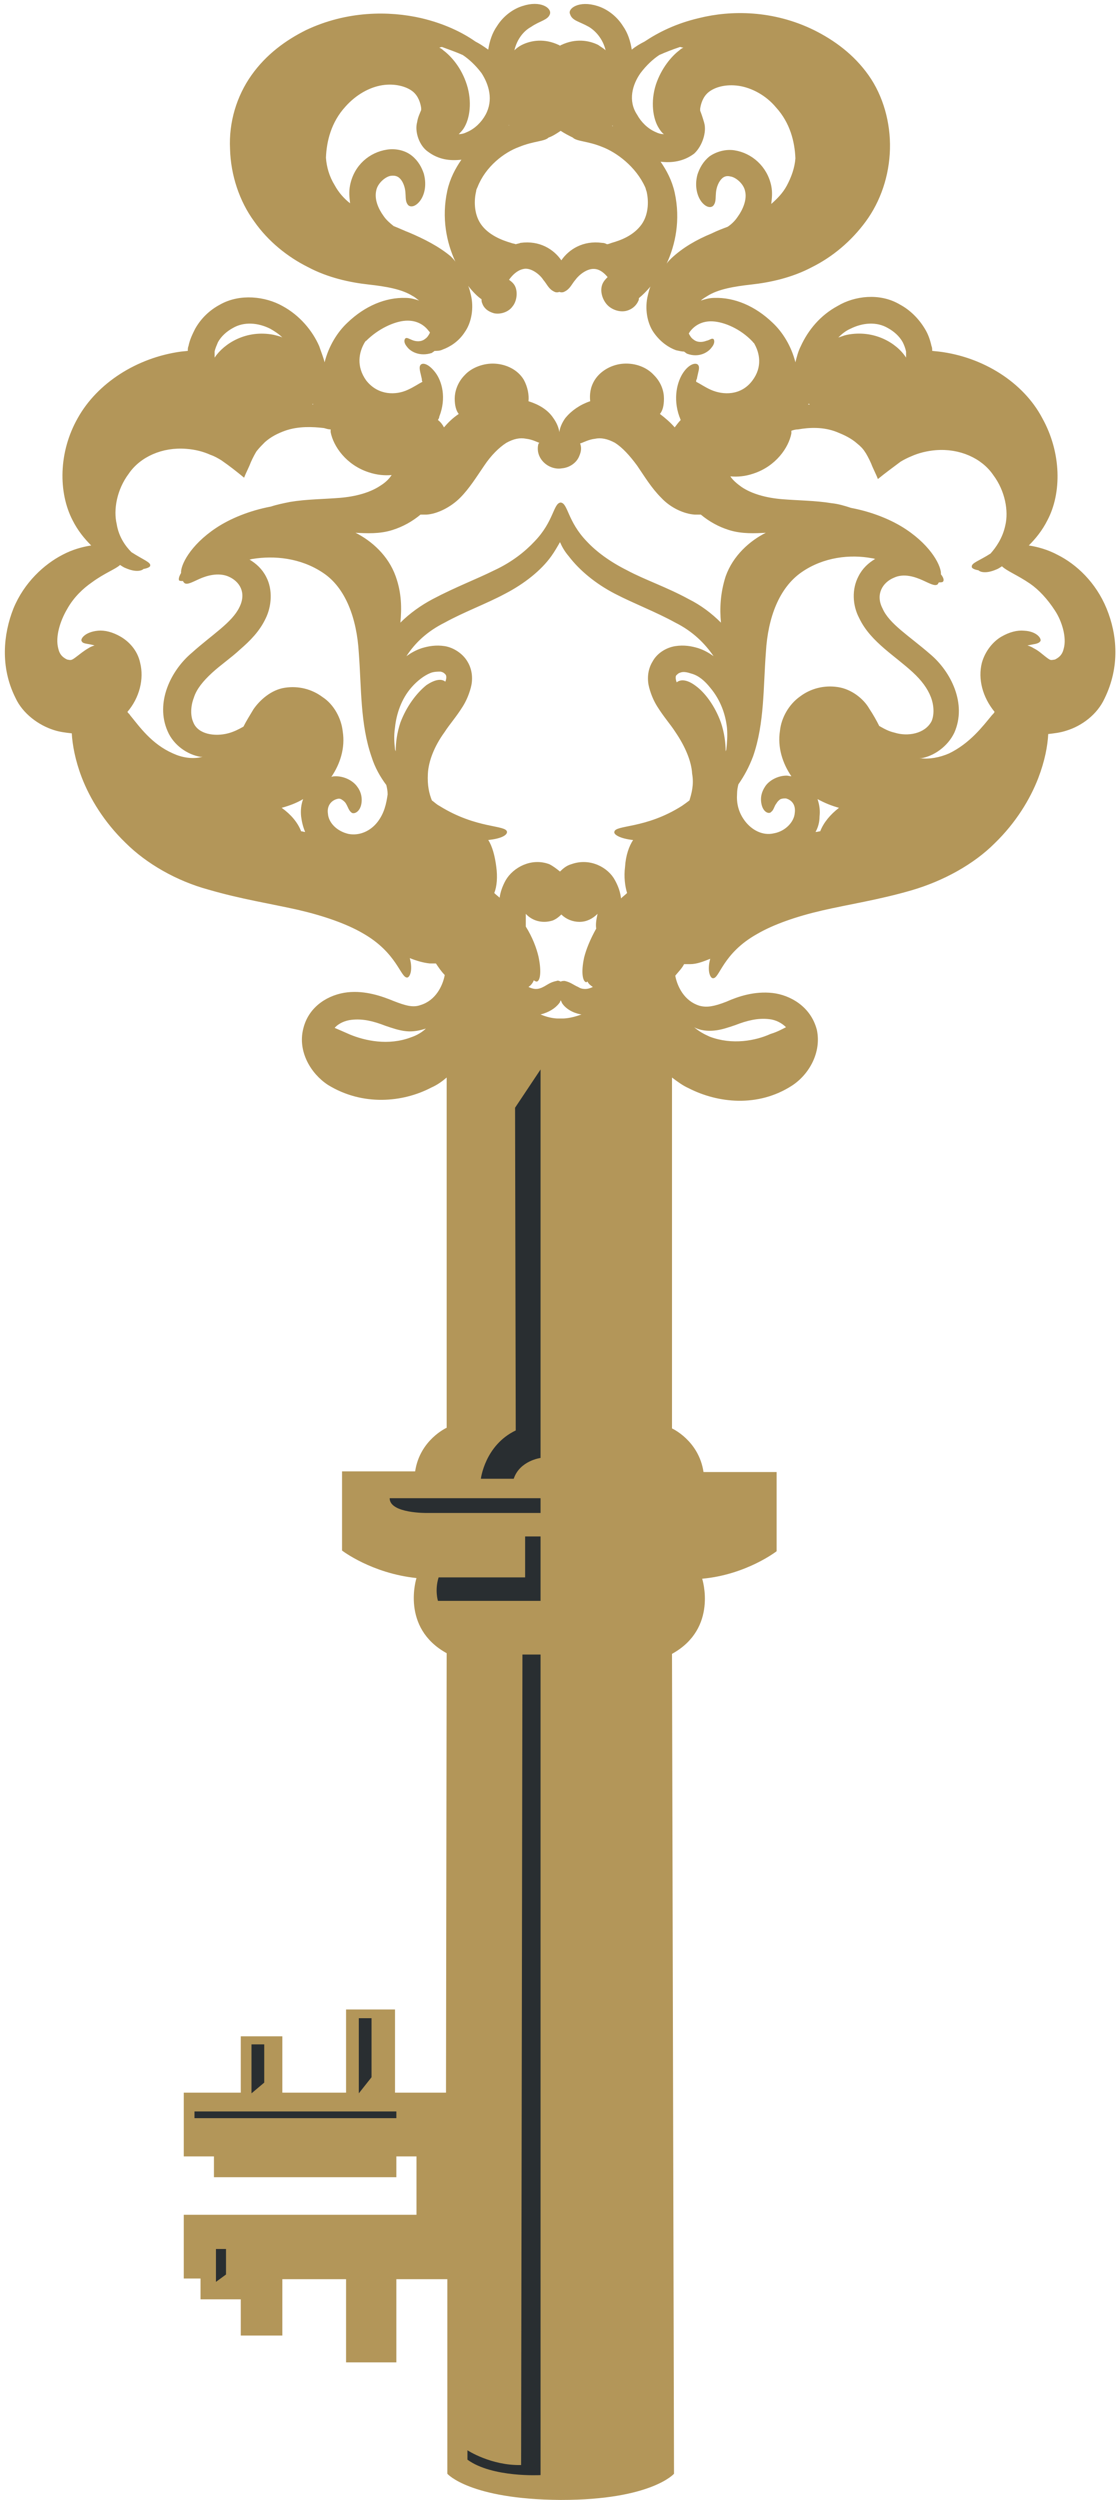 <?xml version="1.0" encoding="UTF-8"?><svg xmlns="http://www.w3.org/2000/svg" xmlns:xlink="http://www.w3.org/1999/xlink" height="372.6" preserveAspectRatio="xMidYMid meet" version="1.0" viewBox="166.4 63.5 167.0 372.6" width="167.0" zoomAndPan="magnify"><g><g id="change1_1"><path d="M331.4,154.2c-1.6-3.9-4.5-6.6-7.3-8c-1.5-0.8-3-1.2-4.3-1.4c1-1,2-2.2,2.8-3.8c2.1-4,2.1-10-0.8-15.2 c-2.8-5.3-8.8-9.1-15.4-9.9l-1-0.1h0l0,0c0-0.2,0-0.5-0.1-0.7c-0.2-0.9-0.5-1.8-1-2.6c-0.9-1.5-2.2-2.8-3.7-3.6 c-3-1.8-6.8-1.3-9.3,0.2c-2.6,1.4-4.4,3.6-5.5,6c-0.4,0.8-0.6,1.6-0.8,2.4c-0.6-2.4-1.9-4.5-3.4-5.9c-2.6-2.5-5.7-3.8-8.7-3.7 c-0.7,0-1.4,0.2-2,0.4c0.3-0.3,0.7-0.5,1-0.7c1.6-1,3.9-1.4,6.6-1.7c2.7-0.3,6-1,9-2.6c3-1.5,5.8-3.8,8-6.8c2.2-3,3.5-6.8,3.6-10.8 c0.1-3.9-1-7.9-3.2-11c-2.2-3.1-5.1-5.2-8.1-6.7c-6.1-3-12.4-3-17.2-1.8c-3.4,0.8-6,2.1-8.1,3.5c-0.6,0.3-1.3,0.7-1.9,1.2 c-0.2-1.3-0.6-2.5-1.3-3.5c-1-1.6-2.5-2.6-3.8-3c-2.8-0.9-4.5,0.4-4.1,1.2c0.3,1,1.4,1.1,2.8,1.9c1,0.6,2.1,1.8,2.5,3.5 c-0.3-0.3-0.7-0.5-1.1-0.8c-1.4-0.7-3.4-1-5.5,0c-0.1,0-0.1,0.1-0.2,0.1c-0.1,0-0.1-0.1-0.2-0.1c-2.1-1-4.1-0.7-5.5,0 c-0.4,0.2-0.8,0.5-1.1,0.8c0.4-1.7,1.4-2.9,2.5-3.5c1.3-0.9,2.5-1,2.8-1.9c0.3-0.9-1.4-2.1-4.1-1.2c-1.3,0.4-2.8,1.4-3.8,3 c-0.7,1-1.1,2.2-1.3,3.5c-0.7-0.5-1.3-0.9-1.9-1.2c-2-1.4-4.7-2.7-8.1-3.5c-4.8-1.1-11.1-1.1-17.2,1.8c-3,1.5-5.9,3.6-8.1,6.7 c-2.2,3.1-3.4,7-3.2,11c0.1,3.9,1.4,7.8,3.6,10.8c2.1,3,5,5.3,8,6.8c3,1.6,6.3,2.3,9,2.6c2.7,0.3,5,0.7,6.6,1.7 c0.4,0.2,0.7,0.5,1,0.7c-0.6-0.2-1.3-0.4-2-0.4c-3-0.1-6.1,1.2-8.7,3.7c-1.5,1.4-2.8,3.5-3.4,5.9c-0.2-0.8-0.5-1.5-0.8-2.4 c-1-2.3-2.9-4.6-5.5-6c-2.5-1.4-6.3-1.9-9.3-0.2c-1.5,0.8-2.8,2-3.7,3.6c-0.4,0.8-0.8,1.6-1,2.6c-0.1,0.2-0.1,0.5-0.1,0.7l0,0h0 l-1,0.1c-6.6,0.9-12.5,4.7-15.4,9.9c-2.9,5.1-2.9,11.1-0.8,15.2c0.8,1.6,1.8,2.8,2.8,3.8c-1.3,0.2-2.8,0.6-4.3,1.4 c-2.7,1.4-5.7,4.1-7.3,8c-1.5,3.8-2,8.7,0.3,13.3c1.1,2.4,3.5,4.1,5.7,4.8c0.9,0.3,1.8,0.4,2.7,0.5c0.1,1.7,0.5,4,1.5,6.6 c1.2,3.1,3.3,6.6,6.5,9.7c3.1,3.1,7.6,5.7,12.4,7c4.8,1.4,9.3,2.1,13.3,3c3.9,0.9,7.3,2.1,9.7,3.5c5.1,2.9,5.6,6.6,6.6,6.6 c0.4,0,0.9-1.1,0.4-2.9c1,0.4,2,0.7,3,0.8c0.3,0,0.6,0,0.9,0c0.4,0.6,0.8,1.2,1.3,1.7c0,0,0,0.1,0,0.1c-0.3,1.5-1.3,3.7-3.6,4.4 c-1.1,0.4-2.2,0.1-4-0.6c-1.7-0.7-4.2-1.6-6.9-1.3c-2.7,0.3-5.8,2-6.6,5.5c-0.8,3.3,1.1,6.6,3.7,8.3c5.2,3.2,11.2,2.6,15.4,0.4 c0.9-0.4,1.6-0.9,2.3-1.5v52.2c0,0-4,1.8-4.7,6.5h-10.9v11.8c0,0,4.4,3.4,11.1,4.1c0,0-2.4,7.4,4.5,11.2l-0.1,65.5h-7.6V363H218 v12.4h-9.5V367h-6.2v8.4h-8.5v9.5h4.5v3.1h27.2v-3.1h3v8.7h-34.7v9.5h2.5v3.1h6v5.4h6.2v-8.4h9.5v12.4h7.5v-12.4h7.6l0,29 c0,0,3.3,3.8,16.8,3.9v0c0,0,0,0,0.1,0c0,0,0,0,0.1,0v0c13.4,0,16.8-3.9,16.8-3.9L266.6,310c6.9-3.8,4.5-11.2,4.5-11.2 c6.6-0.6,11.1-4.1,11.1-4.1v-11.8h-10.9c-0.7-4.7-4.7-6.5-4.7-6.5v-52.3c0.8,0.6,1.6,1.2,2.5,1.6c4.3,2.2,10.3,2.9,15.4-0.4 c2.6-1.7,4.4-5,3.7-8.3c-0.9-3.5-4-5.2-6.6-5.5c-2.7-0.3-5.1,0.5-6.9,1.3c-1.8,0.7-2.9,0.9-4,0.6c-2.3-0.7-3.3-2.9-3.6-4.4 c0,0,0-0.1,0-0.1c0.5-0.6,1-1.1,1.3-1.7c0.3,0,0.6,0,0.9,0c1,0,2-0.4,3-0.8c-0.5,1.8,0,2.9,0.4,2.9c1,0.1,1.4-3.7,6.6-6.6 c2.4-1.4,5.8-2.6,9.7-3.5c3.9-0.9,8.5-1.6,13.3-3c4.8-1.4,9.3-3.9,12.4-7c3.2-3.1,5.3-6.6,6.5-9.7c1-2.6,1.4-4.8,1.5-6.6 c0.9-0.1,1.8-0.2,2.7-0.5c2.3-0.7,4.6-2.4,5.7-4.8C333.4,162.9,333,158.1,331.4,154.2z M227.7,218.1c-3.4,1.3-6.9,0.5-9.1-0.4 c-0.9-0.4-1.6-0.7-2.3-1c0.6-0.7,1.6-1.1,2.5-1.2c1.7-0.2,3.3,0.2,5.1,0.9c0.9,0.3,2,0.7,3.1,0.8c1,0.1,2-0.1,2.9-0.4 C229.4,217.3,228.6,217.8,227.7,218.1z M272.9,217.1c1.1-0.1,2.2-0.5,3.1-0.8c1.8-0.7,3.4-1.1,5.1-0.9c1,0.1,1.9,0.6,2.5,1.2 c-0.6,0.3-1.3,0.7-2.3,1c-2.2,1-5.7,1.7-9.1,0.4c-0.9-0.4-1.6-0.8-2.3-1.4C270.8,217.1,271.9,217.2,272.9,217.1z M293.2,112.5 c1.8-0.9,3.9-1.1,5.6-0.1c0.9,0.5,1.7,1.2,2.2,2.1c0.2,0.4,0.4,0.9,0.5,1.4c0,0.1,0,0.2,0,0.3c0,0.2,0,0.4,0,0.6 c-1.4-2.2-4.8-4.2-8.8-3.4c-0.5,0.1-0.9,0.3-1.3,0.4C291.9,113.3,292.5,112.8,293.2,112.5z M286.9,123.7c0.1,0,0.1,0,0.2,0 c0,0,0,0.1,0,0.1C287,123.8,286.9,123.8,286.9,123.7C286.9,123.8,286.9,123.8,286.9,123.7z M271.4,81.8c-0.2-0.7-0.4-1.3-0.6-1.8 c0-0.1,0-0.2,0-0.3c0.1-0.7,0.4-1.8,1.3-2.5c0.9-0.7,2.5-1.2,4.5-0.9c1.9,0.3,4,1.4,5.5,3.2c2.1,2.3,2.8,5.1,2.9,7.6 c-0.1,1.4-0.6,2.8-1.3,4.1c-0.6,1.1-1.4,1.9-2.3,2.7c0.1-0.9,0.2-1.7,0-2.7c-0.6-2.9-2.9-4.9-5.5-5.3c-1.3-0.2-2.7,0.2-3.7,0.9 c-1,0.8-1.5,1.8-1.8,2.7c-0.5,1.8,0,3.4,0.7,4.2c0.7,0.8,1.4,0.8,1.7,0.4c0.6-0.8,0-1.9,0.8-3.4c0.4-0.7,0.9-1.1,1.7-0.9 c0.8,0.1,2,1.1,2.2,2.2c0.3,1.2-0.3,2.7-1.1,3.8c-0.4,0.6-0.9,1.1-1.5,1.5c-0.8,0.3-1.6,0.6-2.4,1c-2.2,0.9-4.3,2.1-6,3.7 c-0.3,0.3-0.5,0.5-0.7,0.8c1.3-2.8,2.1-6.5,1.2-10.6c-0.4-1.8-1.2-3.3-2.1-4.6c1.6,0.2,3.4,0,5-1.2 C271.1,85.3,271.8,83.2,271.4,81.8z M261.9,74.4c0.9-1.2,1.9-2.1,2.8-2.7c0.9-0.4,1.9-0.8,3.1-1.2c0.1,0,0.3,0.1,0.5,0.1 c-0.2,0.1-0.4,0.2-0.6,0.4c-1.2,0.9-2.7,2.7-3.5,5.1c-0.8,2.5-0.5,5.1,0.5,6.6c0.2,0.3,0.4,0.6,0.7,0.8c-0.4,0-0.8-0.1-1.2-0.3 c-1.2-0.5-2.2-1.5-2.8-2.6C260,78.5,260.7,76.1,261.9,74.4z M257.7,82.1c0,0.1,0,0.1,0.1,0.2c0,0-0.1,0-0.1,0 C257.7,82.2,257.7,82.1,257.7,82.1z M242.3,82.1c0,0,0,0.1,0,0.1c0,0-0.1,0-0.1,0C242.3,82.2,242.3,82.1,242.3,82.1z M243.8,85.4 c2.2-0.9,3.8-0.8,4.4-1.4c0.6-0.2,1.2-0.6,1.8-1c0.6,0.4,1.2,0.7,1.8,1c0.6,0.6,2.2,0.5,4.4,1.4c2.1,0.8,5,2.9,6.4,6 c0.1,0.2,0.1,0.4,0.2,0.6c0.3,1.2,0.4,3.3-0.7,4.9c-1.2,1.7-3.1,2.4-4.5,2.8c-0.3,0.1-0.5,0.2-0.7,0.2c-0.2-0.1-0.4-0.2-0.7-0.2 c-2.9-0.4-5,1-6.1,2.6c-1.1-1.6-3.2-3-6.1-2.6c-0.2,0.1-0.4,0.1-0.7,0.2c-0.2-0.1-0.5-0.1-0.7-0.2c-1.4-0.4-3.4-1.2-4.5-2.8 c-1.1-1.6-1-3.7-0.7-4.9c0-0.2,0.1-0.4,0.2-0.6C238.8,88.3,241.6,86.2,243.8,85.4z M232.3,70.5c1.1,0.4,2.2,0.8,3.1,1.2 c0.9,0.6,1.9,1.5,2.8,2.7c1.1,1.7,1.8,4,0.6,6.2c-0.6,1.1-1.6,2.1-2.8,2.6c-0.4,0.2-0.8,0.3-1.2,0.3c0.2-0.2,0.5-0.5,0.7-0.8 c1-1.5,1.3-4.1,0.5-6.6c-0.8-2.5-2.3-4.2-3.5-5.1c-0.2-0.2-0.4-0.3-0.6-0.4C232,70.6,232.1,70.5,232.3,70.5z M227.5,98.2 c-0.8-0.3-1.6-0.7-2.4-1c-0.5-0.4-1.1-0.9-1.5-1.5c-0.8-1.1-1.4-2.5-1.1-3.8c0.2-1.1,1.4-2.1,2.2-2.2c0.8-0.1,1.3,0.2,1.7,0.9 c0.8,1.5,0.2,2.6,0.8,3.4c0.3,0.4,1,0.4,1.7-0.4c0.7-0.8,1.2-2.3,0.7-4.2c-0.3-0.9-0.8-1.9-1.8-2.7c-1-0.8-2.4-1.1-3.7-0.9 c-2.6,0.4-4.9,2.3-5.5,5.3c-0.2,1-0.1,1.8,0,2.7c-0.9-0.7-1.7-1.6-2.3-2.7c-0.8-1.3-1.2-2.7-1.3-4.1c0.1-2.5,0.8-5.3,2.9-7.6 c1.6-1.8,3.6-2.9,5.5-3.2c1.9-0.3,3.6,0.2,4.5,0.9c0.9,0.7,1.2,1.8,1.3,2.5c0,0.1,0,0.2,0,0.3c-0.2,0.5-0.5,1.1-0.6,1.8 c-0.4,1.4,0.3,3.5,1.6,4.4c1.6,1.2,3.3,1.4,5,1.2c-0.9,1.3-1.7,2.8-2.1,4.6c-0.9,4.1-0.1,7.8,1.2,10.6c-0.2-0.3-0.5-0.6-0.7-0.8 C231.8,100.2,229.6,99.1,227.5,98.2z M220.8,114.5c0.1-0.1,0.1-0.2,0.2-0.2c1.8-1.8,4.2-2.9,5.9-3c1.7-0.1,2.8,0.7,3.4,1.5 c0.1,0.1,0.2,0.2,0.2,0.3c-0.2,0.4-0.4,0.7-0.7,0.9c-0.6,0.5-1.4,0.4-1.9,0.2c-0.5-0.2-0.8-0.4-1-0.3c-0.2,0.1-0.4,0.6,0.2,1.3 c0.5,0.7,1.9,1.5,3.7,0.9c0.1-0.1,0.3-0.2,0.4-0.3c0.4,0,0.8,0,1.2-0.2c1.1-0.4,2.4-1.2,3.3-2.6c1-1.4,1.4-3.6,0.9-5.6 c-0.1-0.4-0.2-0.9-0.4-1.3c0.7,0.9,1.4,1.6,2,2c0,0.2,0,0.4,0.1,0.6c0.2,0.6,0.7,1.2,1.8,1.5c1.1,0.2,2.2-0.3,2.7-1 c0.6-0.7,0.8-1.9,0.5-2.8c-0.2-0.6-0.6-0.9-1-1.2c0.5-0.7,1.2-1.4,2.1-1.6c1.1-0.3,2.5,0.8,3,1.6c0.6,0.7,0.8,1.4,1.7,1.8 c0.2,0.1,0.5,0.1,0.7,0c0.2,0.1,0.5,0.1,0.7,0c0.9-0.4,1.1-1.1,1.7-1.8c0.5-0.7,1.8-1.8,3-1.6c0.7,0.1,1.3,0.6,1.8,1.2 c-0.3,0.3-0.6,0.6-0.8,1.1c-0.4,1.1,0.1,2.4,0.8,3.1c0.7,0.7,1.9,1.1,2.9,0.8c1-0.3,1.5-1,1.7-1.5c0.1-0.1,0-0.3,0.1-0.4 c0.5-0.4,1.1-1,1.7-1.7c-0.2,0.4-0.3,0.9-0.4,1.3c-0.5,2-0.1,4.2,0.9,5.6c1,1.4,2.2,2.2,3.3,2.6c0.5,0.1,0.8,0.2,1.2,0.2 c0.1,0.1,0.3,0.2,0.4,0.3c1.8,0.7,3.2-0.2,3.7-0.9c0.6-0.7,0.4-1.3,0.2-1.3c-0.2-0.1-0.5,0.2-1,0.3c-0.5,0.2-1.3,0.3-1.9-0.2 c-0.3-0.2-0.5-0.5-0.7-0.9c0.1-0.1,0.1-0.2,0.2-0.3c0.6-0.8,1.7-1.6,3.4-1.5c1.7,0.1,4.1,1.1,5.9,3c0.1,0.1,0.1,0.2,0.2,0.2 c0.9,1.5,1.3,3.6-0.2,5.6c-1.7,2.3-4.4,2.2-6.2,1.4c-0.9-0.4-1.6-0.9-2.2-1.2c0-0.1,0-0.3,0.1-0.4c0.2-1.1,0.5-1.7,0.2-2.1 c-0.3-0.4-1.3-0.2-2.2,1.1c-0.9,1.3-1.6,3.8-0.6,6.6c0.1,0.2,0.1,0.3,0.2,0.5c-0.3,0.3-0.6,0.7-0.9,1.1c-0.6-0.7-1.4-1.4-2.2-2 c0.4-0.5,0.6-1.2,0.6-2.3c0-1.1-0.4-2.4-1.5-3.5c-1.1-1.2-2.8-1.8-4.5-1.7c-1.7,0.1-3.4,1-4.3,2.4c-0.7,1.1-0.8,2.2-0.7,3.2 c-1.5,0.5-2.8,1.4-3.7,2.5c-0.5,0.7-0.8,1.4-0.9,2.1c-0.1-0.7-0.4-1.4-0.9-2.1c-0.8-1.2-2.1-2-3.7-2.5c0.1-0.9-0.1-2.1-0.7-3.2 c-0.9-1.5-2.6-2.3-4.3-2.4c-1.7-0.1-3.5,0.6-4.5,1.7c-1.1,1.1-1.5,2.5-1.5,3.5c0,1,0.2,1.8,0.6,2.3c-0.9,0.6-1.6,1.3-2.2,2 c-0.2-0.4-0.5-0.8-0.9-1.1c0.1-0.2,0.2-0.3,0.2-0.5c1.1-2.8,0.4-5.3-0.6-6.6c-1-1.3-1.9-1.5-2.2-1.1c-0.3,0.4,0,1.1,0.2,2.1 c0,0.1,0,0.3,0.1,0.4c-0.6,0.3-1.3,0.8-2.2,1.2c-1.7,0.8-4.4,0.9-6.2-1.4C219.5,118.1,219.9,116,220.8,114.5z M273.9,156.3 c-1.4-1.4-3-2.6-4.8-3.5c-3.3-1.8-6.6-2.9-9.2-4.3c-2.6-1.3-4.6-2.8-6-4.3c-2.9-3-2.8-5.7-3.9-5.8c0,0,0,0,0,0c0,0,0,0,0,0 c-1.1,0.1-1,2.8-3.9,5.8c-1.4,1.5-3.4,3.1-6,4.3c-2.6,1.3-5.8,2.5-9.2,4.3c-1.7,0.9-3.4,2.1-4.8,3.5c0.2-2.1,0.2-4.4-0.7-6.9 c-1.1-3.1-3.6-5.3-6-6.5c0,0-0.1,0-0.1,0c1.8,0.1,3.7,0.2,5.6-0.4c1.6-0.5,3-1.3,4.2-2.3c0.3,0,0.6,0,0.9,0c1.6-0.1,3.6-1.1,5-2.5 c1.4-1.4,2.5-3.2,3.6-4.8c1-1.5,2.2-2.7,3.3-3.4c1.1-0.6,2-0.8,3-0.6c0.8,0.1,1.4,0.4,1.9,0.6c0,0.1-0.1,0.1-0.1,0.1 c-0.2,0.6-0.2,1.6,0.5,2.5c0.7,0.9,1.9,1.4,3,1.2c1.1-0.1,2.2-0.8,2.6-1.9c0.3-0.7,0.3-1.3,0.1-1.8c0.6-0.2,1.3-0.6,2.2-0.7 c0.9-0.2,1.9,0,3,0.6c1.1,0.7,2.2,1.9,3.3,3.4c1.1,1.6,2.1,3.3,3.6,4.8c1.4,1.5,3.4,2.4,5,2.5c0.3,0,0.6,0,0.9,0 c1.2,1,2.6,1.8,4.2,2.3c1.9,0.6,3.9,0.5,5.6,0.4c0,0-0.1,0-0.1,0c-2.4,1.2-4.9,3.4-6,6.5C273.8,151.9,273.7,154.2,273.9,156.3z M213.1,123.7C213.1,123.8,213.1,123.8,213.1,123.7c0,0.1-0.1,0.1-0.1,0.1c0,0,0-0.1,0-0.1C213,123.7,213,123.7,213.1,123.7z M198.4,116.2c0-0.1,0-0.2,0-0.3c0.1-0.5,0.3-0.9,0.5-1.4c0.5-0.9,1.3-1.6,2.2-2.1c1.7-1,3.8-0.8,5.6,0.1c0.7,0.4,1.3,0.8,1.8,1.3 c-0.4-0.2-0.9-0.3-1.3-0.4c-4.1-0.8-7.4,1.3-8.8,3.4C198.4,116.6,198.4,116.3,198.4,116.2z M192.2,175.8c-3.2-1.4-5-4-6.4-5.7 c-0.1-0.2-0.3-0.3-0.4-0.5c1.8-2.1,2.5-4.9,1.9-7.3c-0.4-1.9-1.7-3.2-2.9-3.9c-1.2-0.7-2.4-1-3.4-0.9c-2,0.2-2.7,1.3-2.4,1.6 c0.2,0.4,0.9,0.3,1.9,0.6c-0.3,0.1-0.6,0.2-0.9,0.4c-0.7,0.4-1.3,0.9-1.7,1.2c-0.9,0.7-0.9,0.6-1.5,0.5c-0.6-0.3-1.1-0.7-1.3-1.6 c-0.5-1.8,0.3-4.2,1.3-5.9c1-1.8,2.4-3.1,3.7-4c1.9-1.4,3.6-2,4.2-2.6c0.3,0.2,0.6,0.4,0.9,0.5c1.4,0.6,2.3,0.4,2.6,0.1 c0.6-0.1,1-0.3,1-0.5c0.1-0.5-1.1-0.9-2.8-2c-0.9-0.9-1.9-2.3-2.2-4.2c-0.5-2.1,0-5.1,1.8-7.5c1.7-2.5,5-4,8.6-3.7 c1.3,0.1,2.5,0.4,3.6,0.9c0.6,0.2,1.1,0.5,1.6,0.8c1.3,0.9,2.3,1.7,3.4,2.6c0.3-0.8,0.7-1.5,1-2.3c0.3-0.7,0.8-1.6,0.9-1.7 c0.4-0.5,0.8-0.9,1.2-1.3c0.9-0.8,1.9-1.3,3-1.7c2-0.7,4.1-0.6,5.8-0.4c0.4,0.1,0.6,0.2,1,0.2c0,0.1,0,0.3,0,0.4 c0.4,2.1,2.3,4.9,5.7,6c1.2,0.4,2.4,0.5,3.4,0.4c-0.4,0.6-0.9,1.1-1.7,1.6c-1.5,1-3.6,1.6-6,1.8c-2.4,0.2-5,0.2-7.4,0.6 c-1,0.2-2,0.4-2.9,0.7c-3.2,0.6-6.1,1.8-8.2,3.2c-3.9,2.6-5.3,5.6-5.2,6.7c-0.3,0.5-0.4,0.9-0.3,1.1c0.1,0.1,0.3,0.1,0.6,0.1 c0,0.1,0.1,0.2,0.2,0.3c0.4,0.3,1.1-0.1,2.2-0.6c1.1-0.5,2.8-1,4.3-0.4c1.7,0.7,2.8,2.4,1.7,4.6c-1.1,2.3-4.1,4.1-7.1,6.8 c-3.1,2.6-5.5,7.4-3.6,11.7c0.9,2.1,3,3.5,4.9,3.8c0.1,0,0.2,0,0.3,0C195.1,176.7,193.5,176.4,192.2,175.8z M211.3,187.4 c-0.5-1.3-1.5-2.5-2.9-3.5c1.1-0.3,2.2-0.7,3.2-1.3c-0.3,0.8-0.4,1.7-0.3,2.6c0.1,0.8,0.3,1.6,0.6,2.3 C211.7,187.5,211.5,187.4,211.3,187.4z M211,170C211,170,211,170,211,170C211,170,211,170,211,170C211,170,211,170,211,170z M222.7,186c-1,1.3-2.6,2.1-4.3,1.8c-1.8-0.4-3-1.7-3.1-3c-0.2-1.3,0.6-2,1.3-2.2c0.3-0.1,0.5-0.1,0.8,0.1c0.3,0.2,0.5,0.4,0.6,0.6 c0.3,0.5,0.4,1,0.8,1.3c0.3,0.3,1.3,0,1.5-1.4c0.1-0.7,0-1.6-0.6-2.4c-0.6-0.9-1.9-1.6-3.2-1.6c-0.2,0-0.5,0-0.7,0.1 c1.3-1.9,2.1-4.3,1.7-6.8c-0.2-1.9-1.3-4-3-5.1c-1.6-1.2-3.6-1.7-5.6-1.4c-2.1,0.3-3.8,1.9-4.7,3.2c-0.6,1-1.1,1.8-1.5,2.6 c-0.7,0.4-1.5,0.8-2.3,1c-1.9,0.5-4.5,0.2-5.2-1.7c-0.4-0.9-0.4-2.3,0.1-3.6c0.4-1.3,1.4-2.5,2.7-3.7c1.3-1.2,2.8-2.2,4.2-3.5 c1.5-1.3,2.9-2.7,3.8-4.6c0.9-1.8,1.1-4.3,0.1-6.2c-0.6-1.2-1.5-2-2.5-2.6c0.2,0,0.3-0.1,0.5-0.1c3.1-0.5,7.1-0.2,10.5,2.1 c3.3,2.2,5,6.7,5.3,11.9c0.4,5.2,0.2,10.6,1.9,15.5c0.5,1.6,1.3,3,2.2,4.2c0.1,0.4,0.2,0.9,0.2,1.4 C224,183.3,223.7,184.7,222.7,186z M226.1,171.2c-0.5,1.5-0.7,3-0.7,4.3c0-0.1-0.1-0.2-0.1-0.3c-0.1-0.9-0.2-2,0-3.3 c0.2-1.9,0.9-4.2,2.5-6c0.8-0.9,1.8-1.7,2.8-2.1c0.5-0.2,1.1-0.2,1.5-0.2c0.4,0.1,0.5,0.2,0.7,0.4c0.2,0.2,0.2,0.6,0,1.1 c-0.6-0.5-1.6-0.3-2.8,0.5C228.5,166.8,227,168.8,226.1,171.2z M255.3,201.9c-0.9,1.6-1.5,3.1-1.8,4.3c-0.5,2.3-0.2,3.6,0.3,3.7 c0.1,0,0.1-0.1,0.2-0.1c0.2,0.4,0.5,0.6,0.8,0.8c-0.4,0.2-0.8,0.3-1.1,0.3c-0.5,0-0.8-0.1-1.1-0.3c-0.7-0.3-1.1-0.7-2-0.9 c-0.2,0-0.4,0-0.6,0.1c-0.2-0.1-0.4-0.2-0.6-0.1c-1,0.2-1.4,0.6-2,0.9c-0.4,0.2-0.7,0.3-1.1,0.3c-0.3,0-0.7-0.1-1.1-0.3 c0.3-0.2,0.6-0.5,0.8-1c0.1,0.1,0.3,0.2,0.4,0.2c0.5,0,0.8-1.3,0.3-3.7c-0.3-1.3-0.9-2.9-1.9-4.5c0-0.5,0-1.2,0-1.9 c0.9,1,2.4,1.5,4,1c0.5-0.2,0.9-0.5,1.3-0.9c0.7,0.7,1.7,1.1,2.7,1.1c1.1,0,2-0.5,2.7-1.2C255.3,200.6,255.2,201.3,255.3,201.9z M250.4,215.3h-0.9c0,0-1.1,0-2.5-0.6c1.2-0.3,2.2-0.9,2.8-1.7c0.1-0.1,0.1-0.2,0.2-0.4c0.1,0.1,0.1,0.2,0.2,0.4 c0.5,0.8,1.6,1.5,2.9,1.7C251.5,215.3,250.4,215.3,250.4,215.3z M269.2,182.8c-0.4,0.3-0.8,0.6-1.1,0.8c-5.5,3.5-10,2.8-10.1,3.9 c-0.1,0.4,0.9,1,2.8,1.2c-0.6,0.9-1.1,2.3-1.2,4c-0.2,1.5,0,2.9,0.3,3.9c-0.3,0.3-0.6,0.5-0.9,0.8c-0.1-0.9-0.4-1.8-0.9-2.7 c-1-1.9-3.7-3.4-6.5-2.4c-0.7,0.2-1.2,0.6-1.7,1.1c-0.5-0.4-1-0.8-1.6-1.1c-2.7-1-5.4,0.5-6.5,2.4c-0.5,0.9-0.8,1.8-0.9,2.6 c-0.2-0.2-0.5-0.4-0.8-0.7c0.4-1,0.5-2.4,0.3-3.9c-0.2-1.6-0.6-3.1-1.2-4c1.9-0.2,2.8-0.7,2.8-1.2c-0.1-1.1-4.5-0.4-10.1-3.9 c-0.4-0.2-0.8-0.6-1.1-0.8c-0.4-1-0.7-2.2-0.6-4c0.1-1.8,0.9-4,2.5-6.2c0.7-1.1,1.7-2.2,2.7-3.8c0.5-0.8,0.9-1.7,1.2-2.8 c0.3-1.1,0.3-2.6-0.5-3.9c-0.7-1.2-2.1-2.1-3.4-2.3c-1.3-0.2-2.4,0-3.4,0.3c-0.9,0.3-1.6,0.7-2.3,1.2c1.3-2,3.1-3.7,5.7-5 c2.9-1.6,6.2-2.8,9-4.3c2.9-1.5,5.4-3.5,6.9-5.6c0.5-0.7,0.9-1.4,1.3-2.1c0.3,0.7,0.7,1.4,1.3,2.1c1.6,2.1,4,4.1,6.9,5.6 c2.9,1.5,6.1,2.7,9,4.3c2.6,1.3,4.4,3.1,5.7,5c-0.7-0.5-1.4-0.9-2.3-1.2c-1-0.3-2.1-0.5-3.4-0.3c-1.3,0.2-2.7,1-3.4,2.3 c-0.8,1.3-0.8,2.8-0.5,3.9c0.3,1.1,0.7,2,1.2,2.8c1,1.6,2,2.7,2.7,3.8c1.5,2.2,2.4,4.4,2.5,6.2 C269.9,180.5,269.5,181.8,269.2,182.8z M274.7,175.2c0,0.1-0.1,0.2-0.1,0.3c0-1.3-0.2-2.8-0.7-4.3c-0.9-2.5-2.4-4.5-3.8-5.5 c-1.2-0.9-2.2-1-2.8-0.5c-0.2-0.5-0.2-1,0-1.1c0.2-0.2,0.3-0.3,0.7-0.4c0.4-0.1,0.9,0,1.5,0.2c1.1,0.3,2,1.1,2.8,2.1 c1.6,1.9,2.3,4.1,2.5,6C274.9,173.2,274.8,174.3,274.7,175.2z M288.7,187.4c-0.2,0-0.4,0.1-0.7,0.1c0.4-0.7,0.6-1.5,0.6-2.3 c0.1-0.9,0-1.7-0.3-2.6c1.1,0.6,2.1,1,3.2,1.3C290.2,184.9,289.2,186.1,288.7,187.4z M289,170C289,170,289,170,289,170 C289,170,289,170,289,170C289,170,289,170,289,170z M299.8,172.7c-0.9-0.2-1.6-0.6-2.3-1c-0.4-0.8-0.9-1.7-1.5-2.6 c-0.8-1.4-2.6-2.9-4.7-3.2c-2-0.3-4,0.2-5.6,1.4c-1.7,1.2-2.8,3.2-3,5.1c-0.4,2.5,0.4,4.9,1.7,6.8c-0.2,0-0.5-0.1-0.7-0.1 c-1.3,0-2.6,0.7-3.2,1.6c-0.6,0.9-0.7,1.7-0.6,2.4c0.2,1.5,1.2,1.8,1.5,1.4c0.4-0.3,0.4-0.8,0.8-1.3c0.1-0.2,0.4-0.5,0.6-0.6 c0.3-0.1,0.4-0.1,0.8-0.1c0.7,0.2,1.5,0.8,1.3,2.2c-0.1,1.3-1.4,2.7-3.1,3c-1.7,0.4-3.3-0.5-4.3-1.8c-1-1.3-1.3-2.7-1.2-4.1 c0-0.5,0.1-1,0.2-1.4c0.9-1.3,1.6-2.6,2.2-4.2c1.7-4.9,1.5-10.3,1.9-15.5c0.3-5.2,2-9.6,5.3-11.9c3.3-2.3,7.3-2.7,10.5-2.1 c0.2,0,0.4,0.1,0.5,0.1c-1,0.6-1.9,1.4-2.5,2.6c-1,1.9-0.9,4.3,0.1,6.2c0.9,1.9,2.3,3.3,3.8,4.6c1.4,1.2,2.9,2.3,4.2,3.5 c1.3,1.2,2.2,2.4,2.7,3.7c0.5,1.3,0.5,2.7,0.1,3.6C304.3,172.9,301.7,173.3,299.8,172.7z M325,160.2c-0.2,0.9-0.7,1.3-1.3,1.6 c-0.7,0.1-0.6,0.2-1.5-0.5c-0.4-0.3-0.9-0.8-1.7-1.2c-0.3-0.2-0.6-0.3-0.9-0.4c0.9-0.2,1.6-0.2,1.9-0.6c0.3-0.3-0.4-1.5-2.4-1.6 c-1-0.1-2.2,0.2-3.4,0.9c-1.2,0.7-2.4,2.1-2.9,3.9c-0.6,2.4,0.1,5.1,1.9,7.3c-0.1,0.2-0.2,0.3-0.4,0.5c-1.4,1.7-3.3,4.2-6.4,5.7 c-1.4,0.6-2.9,0.9-4.4,0.7c0.1,0,0.2,0,0.3,0c1.8-0.3,3.9-1.7,4.9-3.8c1.9-4.3-0.5-9.1-3.6-11.7c-3.1-2.7-6.1-4.5-7.1-6.8 c-1.1-2.1,0-3.9,1.7-4.6c1.5-0.7,3.2-0.1,4.3,0.4c1.1,0.5,1.8,0.9,2.2,0.6c0.1-0.1,0.1-0.2,0.2-0.3c0.3,0,0.5,0,0.6-0.1 c0.2-0.2,0.1-0.6-0.3-1.1c0.1-1.1-1.3-4.1-5.2-6.7c-2.1-1.4-5-2.6-8.2-3.2c-0.9-0.3-1.9-0.6-2.9-0.7c-2.4-0.4-5-0.4-7.4-0.6 c-2.4-0.2-4.5-0.8-6-1.8c-0.7-0.5-1.3-1-1.7-1.6c1.1,0.1,2.2,0,3.4-0.4c3.4-1.1,5.3-3.9,5.7-6c0-0.2,0-0.3,0-0.4 c0.3-0.1,0.6-0.2,1-0.2c1.7-0.3,3.8-0.4,5.8,0.4c1,0.4,2.1,0.9,3,1.7c0.5,0.4,0.9,0.8,1.2,1.3c0.1,0.1,0.6,1,0.9,1.7 c0.3,0.8,0.7,1.5,1,2.3c1.1-0.9,2.2-1.7,3.4-2.6c0.5-0.3,1.1-0.6,1.6-0.8c1.1-0.5,2.4-0.8,3.6-0.9c3.6-0.3,6.9,1.2,8.6,3.7 c1.8,2.4,2.3,5.4,1.8,7.5c-0.4,1.9-1.4,3.3-2.2,4.2c-1.7,1.1-2.9,1.4-2.8,2c0,0.2,0.4,0.4,1,0.5c0.3,0.3,1.2,0.5,2.6-0.1 c0.3-0.1,0.6-0.3,0.9-0.5c0.7,0.7,2.3,1.3,4.2,2.6c1.3,0.9,2.6,2.3,3.7,4C324.7,156,325.5,158.5,325,160.2z" fill="#b39659"/></g><g id="change2_1"><path d="M247,222.9v57.9c0,0-3.1,0.4-4,3.1h-4.9c0,0,0.6-5,5.2-7.2l-0.1-48.1L247,222.9z" fill="#292e31"/></g><g id="change2_2"><path d="M224.5,286.8H247v2.2h-16.9C230.1,289,224.5,289.1,224.5,286.8z" fill="#292e31"/></g><g id="change2_3"><path d="M231.8,298.6h12.9v-6.1h2.3v9.6h-15.3C231.7,302.1,231.2,300.5,231.8,298.6z" fill="#292e31"/></g><g id="change2_4"><path d="M247,310v122.4c0,0-7.2,0.4-10.9-2.3v-1.4c0,0,3.5,2.3,8,2.2l0.2-120.8H247z" fill="#292e31"/></g><g id="change2_5"><path d="M219.9 364.3L221.8 364.3 221.8 373.1 219.9 375.5z" fill="#292e31"/></g><g id="change2_6"><path d="M203.9 368.2L205.8 368.2 205.8 373.9 203.9 375.5z" fill="#292e31"/></g><g id="change2_7"><path d="M195.4 378.2H225.5V379.2H195.4z" fill="#292e31"/></g><g id="change2_8"><path d="M198.6 403.6L198.6 398.7 200.1 398.7 200.1 402.5z" fill="#292e31"/></g></g></svg>